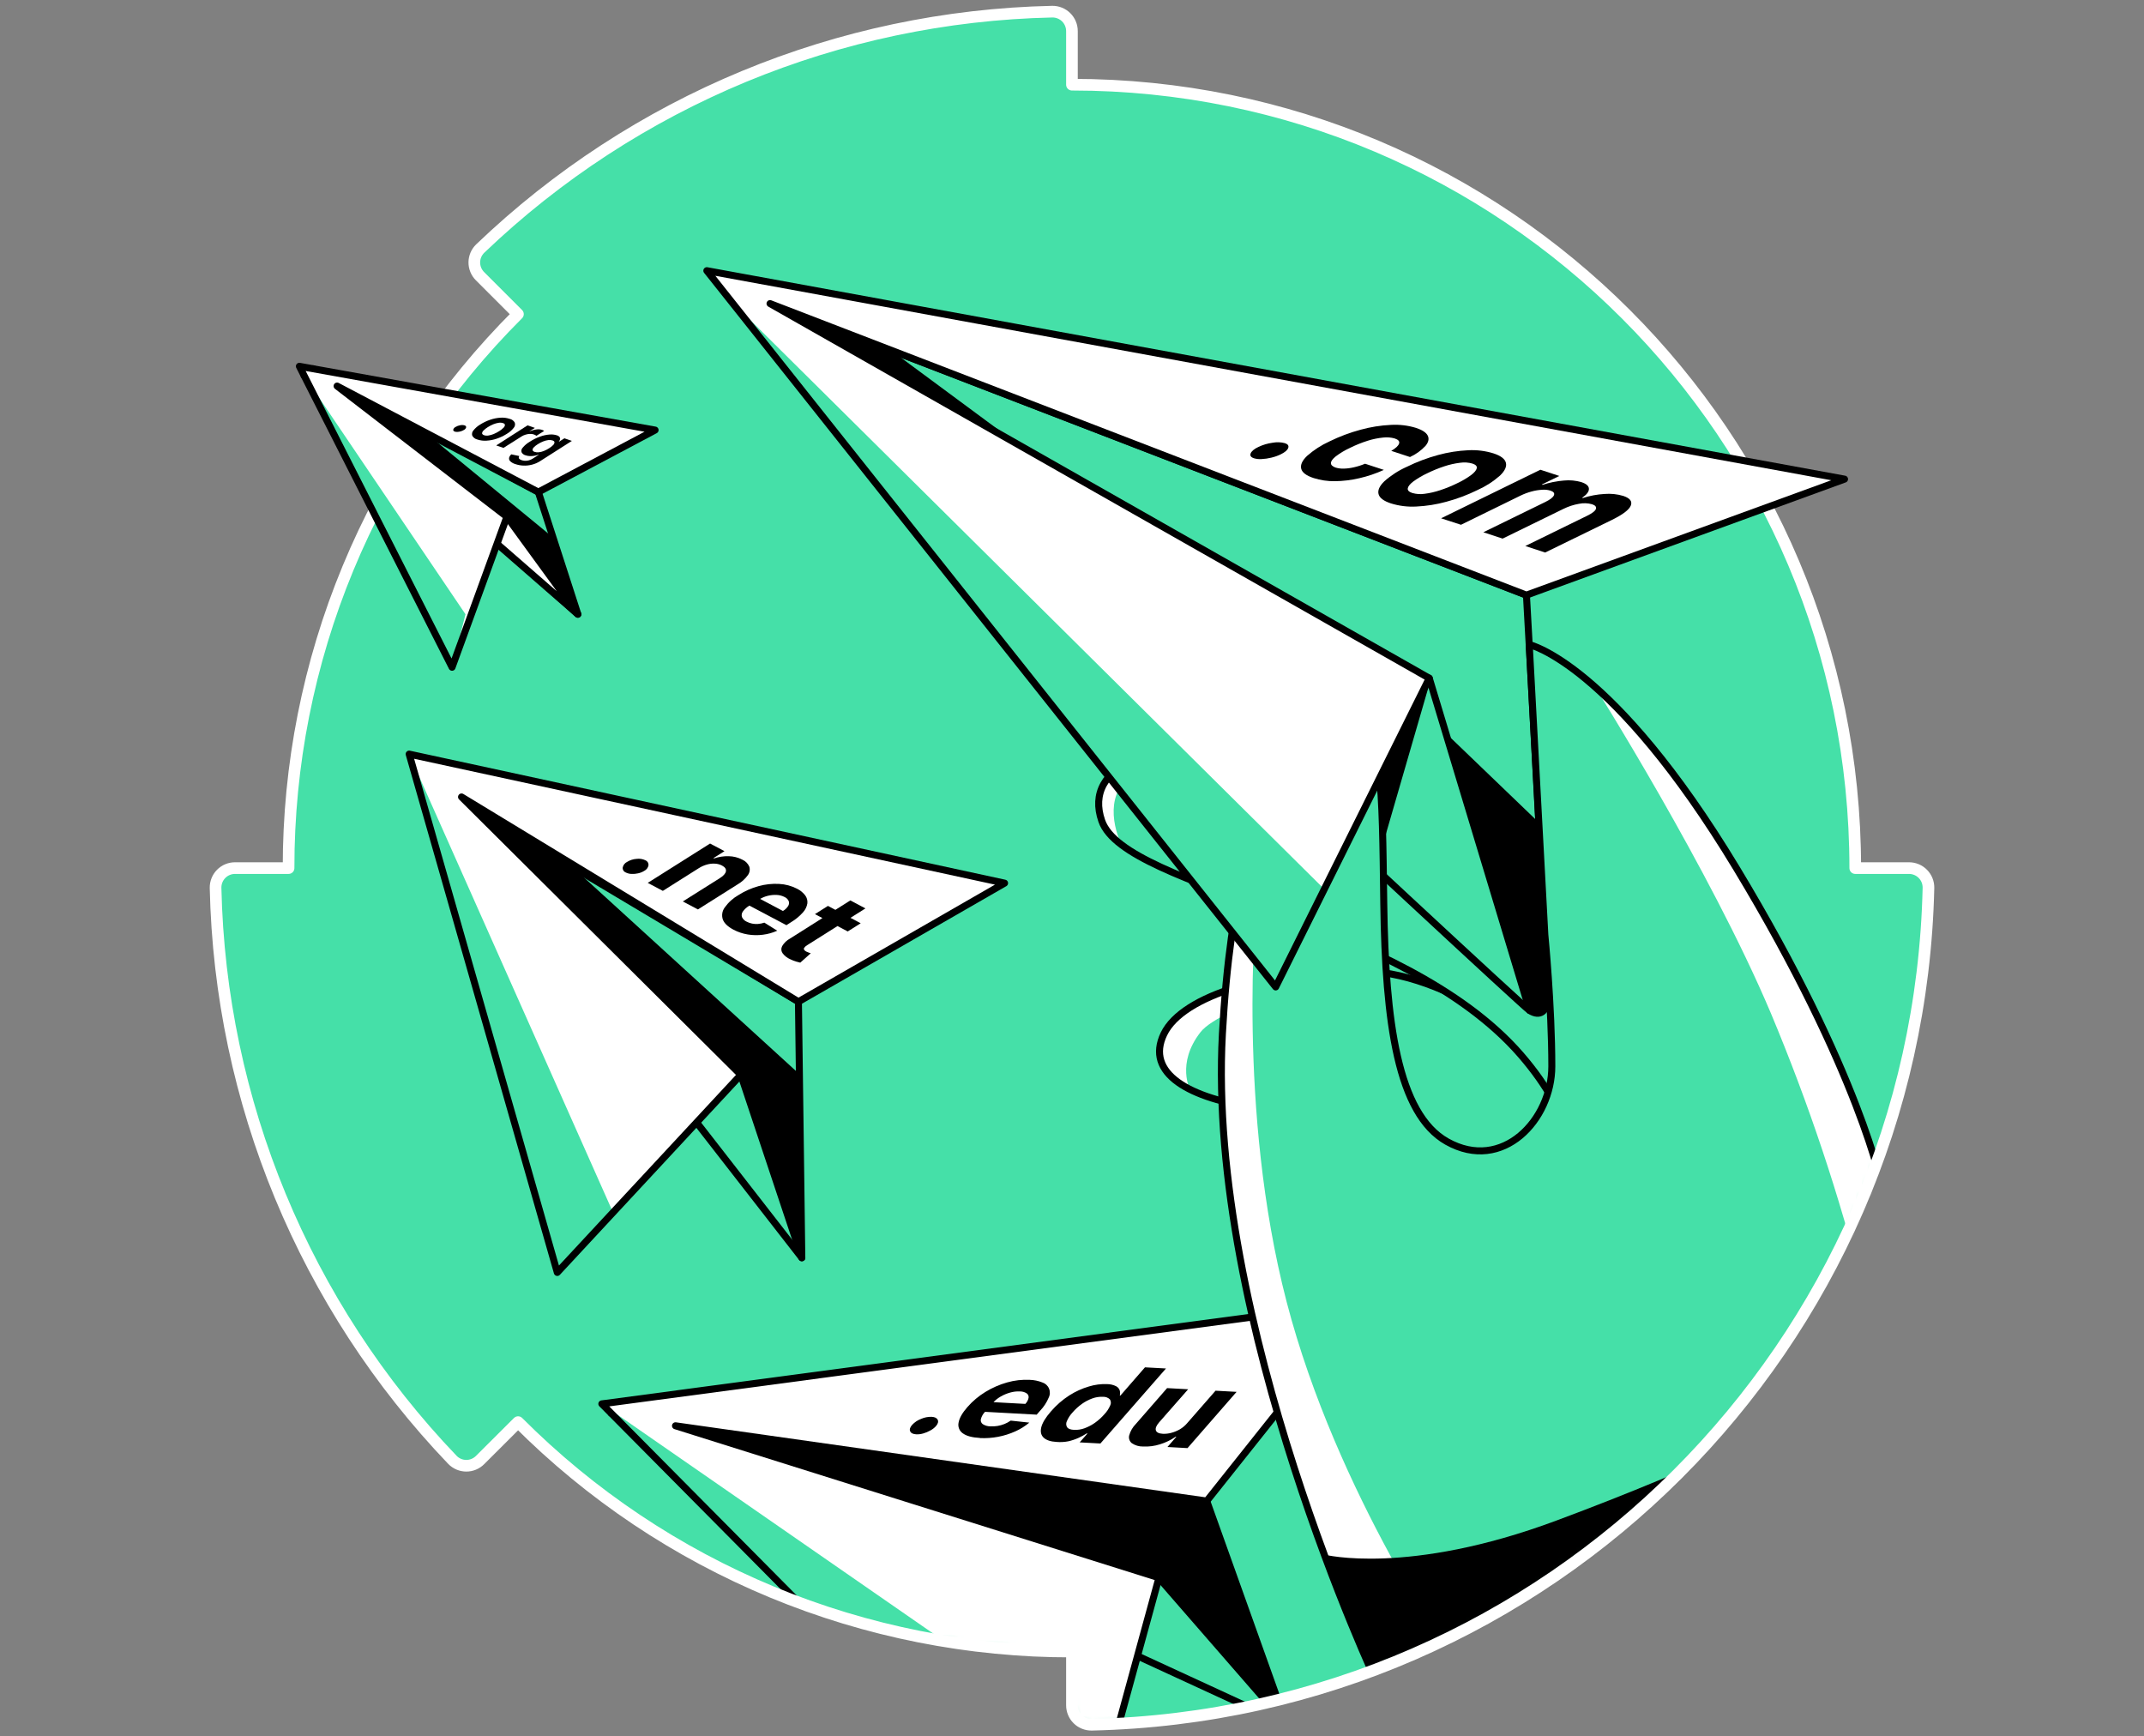 <svg width="368" height="298" viewBox="0 0 368 298" fill="none" xmlns="http://www.w3.org/2000/svg">
<rect x="0" y="0" width="368" height="298" fill="#808080" stroke="none"/>
<path d="M88.923 244.065C101.394 256.568 116.213 266.482 132.528 273.238C148.842 279.995 166.332 283.46 183.991 283.434V292.657C183.99 293.1 184.077 293.538 184.248 293.947C184.418 294.355 184.668 294.726 184.983 295.037C185.298 295.348 185.672 295.593 186.082 295.759C186.493 295.924 186.932 296.006 187.375 296C265.887 294.227 329.231 230.914 331.004 152.371C331.011 151.928 330.929 151.488 330.765 151.077C330.6 150.665 330.354 150.291 330.043 149.976C329.732 149.66 329.361 149.41 328.952 149.239C328.543 149.069 328.104 148.982 327.661 148.983H318.438C318.438 74.732 258.246 14.535 183.991 14.535V5.347C183.992 4.903 183.905 4.464 183.735 4.055C183.565 3.646 183.315 3.275 183 2.963C182.685 2.652 182.311 2.406 181.9 2.241C181.489 2.076 181.049 1.994 180.606 2C143.946 2.796 108.916 17.302 82.426 42.656C82.108 42.963 81.855 43.331 81.68 43.737C81.506 44.143 81.415 44.58 81.412 45.022C81.408 45.465 81.493 45.903 81.662 46.312C81.83 46.721 82.078 47.092 82.392 47.403L88.9 53.912C76.399 66.384 66.485 81.203 59.729 97.519C52.973 113.834 49.507 131.324 49.531 148.983H40.343C39.9 148.982 39.461 149.069 39.052 149.239C38.643 149.41 38.272 149.66 37.961 149.976C37.65 150.291 37.404 150.665 37.239 151.077C37.075 151.488 36.993 151.928 37 152.371C37.796 189.027 52.3 224.053 77.652 250.539C77.96 250.857 78.327 251.11 78.734 251.284C79.14 251.458 79.577 251.549 80.019 251.552C80.462 251.555 80.9 251.47 81.308 251.301C81.717 251.132 82.088 250.884 82.4 250.57L88.923 244.065Z" fill="#45E0A8"/>
<mask id="mask0" mask-type="alpha" maskUnits="userSpaceOnUse" x="37" y="2" width="295" height="294">
<path d="M88.923 244.065C101.394 256.568 116.213 266.482 132.528 273.238C148.842 279.995 166.332 283.46 183.991 283.434V292.657C183.99 293.1 184.077 293.538 184.248 293.947C184.418 294.355 184.668 294.726 184.983 295.037C185.298 295.348 185.672 295.593 186.082 295.759C186.493 295.924 186.932 296.006 187.375 296C265.887 294.227 329.231 230.914 331.004 152.371C331.011 151.928 330.929 151.488 330.765 151.077C330.6 150.665 330.354 150.291 330.043 149.976C329.732 149.66 329.361 149.41 328.952 149.239C328.543 149.069 328.104 148.982 327.661 148.983H318.438C318.438 74.732 258.246 14.535 183.991 14.535V5.347C183.992 4.903 183.905 4.464 183.735 4.055C183.565 3.646 183.315 3.275 183 2.963C182.685 2.652 182.311 2.406 181.9 2.241C181.489 2.076 181.049 1.994 180.606 2C143.946 2.796 108.916 17.302 82.426 42.656C82.108 42.963 81.855 43.331 81.68 43.737C81.506 44.143 81.415 44.58 81.412 45.022C81.408 45.465 81.493 45.903 81.662 46.312C81.83 46.721 82.078 47.092 82.392 47.403L88.9 53.912C76.399 66.384 66.485 81.203 59.729 97.519C52.973 113.834 49.507 131.324 49.531 148.983H40.343C39.9 148.982 39.461 149.069 39.052 149.239C38.643 149.41 38.272 149.66 37.961 149.976C37.65 150.291 37.404 150.665 37.239 151.077C37.075 151.488 36.993 151.928 37 152.371C37.796 189.027 52.3 224.053 77.652 250.539C77.96 250.857 78.327 251.11 78.734 251.284C79.14 251.458 79.577 251.549 80.019 251.552C80.462 251.555 80.9 251.47 81.308 251.301C81.717 251.132 82.088 250.884 82.4 250.57L88.923 244.065Z" fill="#B880FF"/>
</mask>
<g mask="url(#mask0)">
<path d="M207.126 257.607L220.844 296L104.904 242.549L207.126 257.607Z" fill="#45E0A8" stroke="black" stroke-width="1.2" stroke-linecap="round" stroke-linejoin="round"/>
<path d="M115.941 244.693L207.126 257.607L234.309 223.445L103.3 240.93L157.903 296L190.445 301.72L198.922 270.769L115.941 244.693Z" fill="white"/>
<path d="M103.3 240.93L195.288 304.679H154.675L103.3 240.93Z" fill="#45E0A8"/>
<path d="M115.941 244.693L207.126 257.607L234.309 223.445L103.3 240.93L157.903 296L190.445 301.72L198.922 270.769L115.941 244.693Z" stroke="black" stroke-width="1.2" stroke-linecap="round" stroke-linejoin="round"/>
<path d="M267.737 183.007C267.737 183.007 250.343 166.958 234.206 166.69C218.069 166.422 203.003 170.725 199.776 177.448C196.548 184.171 203.987 188.551 216.093 190.182C228.199 191.813 253.931 200.58 256.89 204.884" fill="#45E0A8"/>
<path d="M204.308 187.111C204.308 187.111 201.835 182.56 206.051 177.146C209.63 172.552 230.982 166.705 230.982 166.705C230.982 166.705 214.91 165.568 204.58 172.563C194.251 179.558 201.054 185.006 201.054 185.006C204.308 187.111 204.308 187.111 204.308 187.111Z" fill="white"/>
<path d="M267.737 183.007C267.737 183.007 250.343 166.958 234.206 166.69C218.069 166.422 203.003 170.725 199.776 177.448C196.548 184.171 203.987 188.551 216.093 190.182C228.199 191.813 253.931 200.58 256.89 204.884" stroke="black" stroke-width="1.2" stroke-linecap="round" stroke-linejoin="round"/>
<path d="M271.952 150.821C271.952 150.821 249.746 130.33 223.467 127.945C197.187 125.56 185.905 131.609 189.105 140.866C193.141 152.601 240.691 157.559 261.059 181.066C270.608 192.093 269.8 199.761 269.8 199.761" fill="#45E0A8"/>
<path d="M192.459 144.902C190.717 141.134 189.779 134.702 195.828 132.34C201.877 129.978 202.555 128.764 202.555 128.764C202.555 128.764 191.655 129.265 189.76 133.703C187.864 138.14 188.611 142.126 192.459 144.902Z" fill="white"/>
<path d="M271.952 150.821C271.952 150.821 249.746 130.33 223.467 127.945C197.187 125.56 185.905 131.609 189.105 140.866C193.141 152.601 240.691 157.559 261.059 181.066C270.608 192.093 269.8 199.761 269.8 199.761" stroke="black" stroke-width="1.2" stroke-linecap="round" stroke-linejoin="round"/>
<path d="M262.001 102.133C262.001 102.133 265.772 169.649 265.634 171.533C265.497 173.417 264.421 174.627 262.537 173.413C260.5 172.104 132.171 52.101 132.171 52.101L262.001 102.133Z" fill="#45E0A8" stroke="black" stroke-width="1.2" stroke-linecap="round" stroke-linejoin="round"/>
<path d="M236.442 289.078C236.442 289.078 207.123 226.944 209.814 177.448C212.506 127.953 227.567 123.385 232.403 123.921C237.238 124.457 237.246 134.951 237.514 155.124C237.782 175.297 239.888 191.151 248.364 195.921C257.912 201.281 266.358 192.158 266.358 183.007C266.358 172.609 265.16 160.419 265.16 160.419L262.48 110.621C262.48 110.621 276.803 113.829 298.051 149.006C319.3 184.183 323.067 203.816 323.067 203.816C323.067 203.816 316.344 228.831 292.404 254.655C281.313 266.604 236.442 289.078 236.442 289.078Z" fill="#45E0A8"/>
<path d="M215.641 155.17C215.641 155.17 212.237 190.37 220.844 223.445C229.451 256.52 249.776 285.318 249.776 285.318L236.824 291.497C236.824 291.497 216.942 243.935 211.582 210.848C206.222 177.762 213.688 149.4 213.688 149.4L215.641 155.17Z" fill="white"/>
<path d="M273.605 117.623C273.605 117.623 293.487 149.102 303.962 173.907C310.429 189.332 315.734 205.219 319.832 221.435L323.376 202.617C323.376 202.617 309.785 163.948 292.556 140.02C278.046 120.663 273.605 117.623 273.605 117.623Z" fill="white"/>
<path d="M236.442 289.078C236.442 289.078 207.123 226.944 209.814 177.448C212.506 127.953 227.567 123.385 232.403 123.921C237.238 124.457 237.246 134.951 237.514 155.124C237.782 175.297 239.888 191.151 248.364 195.921C257.912 201.281 266.358 192.158 266.358 183.007C266.358 172.609 265.16 160.419 265.16 160.419L262.48 110.621C262.48 110.621 276.803 113.829 298.051 149.006C319.3 184.183 323.067 203.816 323.067 203.816C323.067 203.816 316.344 228.831 292.404 254.655C281.313 266.604 236.442 289.078 236.442 289.078Z" stroke="black" stroke-width="1.2" stroke-linecap="round" stroke-linejoin="round"/>
<path d="M262.537 173.413L245.32 116.39" stroke="black" stroke-width="1.2" stroke-linecap="round" stroke-linejoin="round"/>
<path d="M198.903 270.785L220.844 296" stroke="black" stroke-width="1.2" stroke-linecap="round" stroke-linejoin="round"/>
<path d="M152.887 60.087L174.986 76.428L132.167 52.101L152.887 60.087Z" fill="black"/>
<path d="M248.176 125.835L264.115 141.15C264.115 141.15 266.052 170.002 265.646 171.545C265.24 173.088 264.88 174.447 263.265 173.983C261.649 173.52 248.176 125.835 248.176 125.835Z" fill="black"/>
<path d="M245.32 117.466L237.365 144.902L236.825 133.473L245.32 117.466Z" fill="black"/>
<path d="M149.43 249.134L207.126 257.607L220.844 296L198.903 270.785L115.941 244.693L149.43 249.134Z" fill="black"/>
<path d="M267.112 260.972C318.178 241.96 331.007 228.782 331.007 228.782L331.593 310.15L238.559 294.403L227.33 266.807C227.33 266.807 241.633 270.459 267.112 260.972Z" fill="black"/>
<path d="M157.275 246.16C156.712 246.129 156.364 245.953 156.222 245.639C156.08 245.325 156.195 244.954 156.559 244.54C156.982 244.083 157.506 243.731 158.09 243.514C158.663 243.258 159.286 243.135 159.913 243.154C160.452 243.185 160.801 243.357 160.95 243.671C161.1 243.985 160.996 244.349 160.64 244.762C160.365 245.062 160.04 245.312 159.679 245.501C159.295 245.719 158.887 245.89 158.462 246.01C158.077 246.124 157.676 246.175 157.275 246.16Z" fill="black"/>
<path d="M168.178 246.78C166.838 246.707 165.881 246.443 165.253 245.983C164.964 245.783 164.741 245.5 164.613 245.172C164.485 244.844 164.457 244.486 164.534 244.142C164.664 243.376 165.177 242.473 166.065 241.462C166.951 240.455 167.984 239.588 169.128 238.889C170.29 238.174 171.547 237.624 172.861 237.254C174.123 236.894 175.436 236.744 176.747 236.81C177.479 236.83 178.202 236.977 178.883 237.247C179.143 237.326 179.382 237.461 179.584 237.643C179.785 237.825 179.945 238.049 180.051 238.298C180.157 238.548 180.207 238.818 180.198 239.09C180.189 239.361 180.12 239.627 179.997 239.869C179.66 240.675 179.18 241.412 178.581 242.048L177.937 242.783L166.942 242.182L168.393 240.524L175.989 240.937C176.274 240.652 176.469 240.288 176.548 239.892C176.573 239.747 176.556 239.597 176.498 239.461C176.44 239.325 176.344 239.209 176.222 239.127C175.879 238.908 175.48 238.793 175.074 238.797C174.5 238.769 173.925 238.836 173.374 238.996C172.8 239.157 172.249 239.389 171.735 239.689C171.259 239.96 170.828 240.305 170.46 240.712L169.082 242.289C168.735 242.639 168.486 243.073 168.358 243.549C168.32 243.707 168.33 243.873 168.386 244.026C168.443 244.179 168.544 244.311 168.676 244.406C169.069 244.66 169.529 244.793 169.997 244.789C170.403 244.809 170.809 244.787 171.211 244.724C171.617 244.657 172.015 244.545 172.397 244.391C172.779 244.238 173.141 244.042 173.477 243.805L176.674 244.15C175.948 244.758 175.142 245.264 174.277 245.65C172.368 246.512 170.281 246.905 168.19 246.799L168.178 246.78Z" fill="black"/>
<path d="M181.341 247.465C180.35 247.411 179.622 247.17 179.155 246.749C178.688 246.328 178.542 245.731 178.722 244.969C178.902 244.207 179.461 243.28 180.403 242.205C181.312 241.15 182.368 240.232 183.539 239.479C184.583 238.813 185.716 238.297 186.904 237.947C187.912 237.637 188.966 237.499 190.021 237.541C190.573 237.54 191.118 237.671 191.609 237.924C191.752 238.003 191.878 238.109 191.98 238.237C192.082 238.364 192.158 238.51 192.203 238.667C192.27 238.941 192.27 239.227 192.203 239.502H192.314L196.525 234.662L200.132 234.858L188.876 247.733L185.315 247.542L186.667 246.01H186.514C186.062 246.3 185.59 246.556 185.101 246.776C184.535 247.031 183.945 247.227 183.34 247.362C182.681 247.488 182.009 247.523 181.341 247.465V247.465ZM184.347 245.394C184.956 245.423 185.565 245.331 186.138 245.122C186.779 244.89 187.386 244.571 187.942 244.176C188.545 243.748 189.095 243.249 189.58 242.691C189.997 242.249 190.331 241.737 190.568 241.179C190.649 241.015 190.684 240.833 190.67 240.651C190.657 240.47 190.595 240.295 190.491 240.145C190.333 239.997 190.147 239.884 189.944 239.811C189.74 239.738 189.524 239.707 189.308 239.72C188.692 239.689 188.076 239.783 187.497 239.996C186.859 240.226 186.254 240.543 185.702 240.937C185.114 241.358 184.579 241.846 184.105 242.392C183.691 242.832 183.358 243.341 183.121 243.897C183.037 244.062 182.997 244.246 183.005 244.431C183.013 244.616 183.069 244.796 183.167 244.954C183.359 245.214 183.753 245.363 184.347 245.394V245.394Z" fill="black"/>
<path d="M203.792 244.215L208.639 238.671L212.249 238.87L203.826 248.526L200.381 248.334L201.912 246.581H201.778C200.964 247.144 200.068 247.578 199.121 247.867C198.173 248.17 197.178 248.3 196.184 248.25C195.503 248.263 194.835 248.065 194.27 247.683C194.074 247.529 193.927 247.321 193.846 247.084C193.765 246.848 193.754 246.593 193.815 246.351C194.021 245.605 194.417 244.924 194.963 244.375L200.323 238.227L203.937 238.426L198.96 244.096C198.466 244.666 198.282 245.126 198.397 245.482C198.512 245.838 198.918 246.029 199.599 246.068C200.077 246.086 200.554 246.033 201.016 245.911C201.542 245.775 202.046 245.569 202.517 245.298C203 245.012 203.431 244.645 203.792 244.215V244.215Z" fill="black"/>
</g>
<path d="M88.923 244.065C101.394 256.568 116.213 266.482 132.528 273.238C148.842 279.995 166.332 283.46 183.991 283.434V292.657C183.99 293.1 184.077 293.538 184.248 293.947C184.418 294.355 184.668 294.726 184.983 295.037C185.298 295.348 185.672 295.593 186.082 295.759C186.493 295.924 186.932 296.006 187.375 296C265.887 294.227 329.231 230.914 331.004 152.371C331.011 151.928 330.929 151.488 330.765 151.077C330.6 150.665 330.354 150.291 330.043 149.976C329.732 149.66 329.361 149.41 328.952 149.239C328.543 149.069 328.104 148.982 327.661 148.983H318.438C318.438 74.732 258.246 14.535 183.991 14.535V5.347C183.992 4.903 183.905 4.464 183.735 4.055C183.565 3.646 183.315 3.275 183 2.963C182.685 2.652 182.311 2.406 181.9 2.241C181.489 2.076 181.049 1.994 180.606 2C143.946 2.796 108.916 17.302 82.426 42.656C82.108 42.963 81.855 43.331 81.68 43.737C81.506 44.143 81.415 44.58 81.412 45.022C81.408 45.465 81.493 45.903 81.662 46.312C81.83 46.721 82.078 47.092 82.392 47.403L88.9 53.912C76.399 66.384 66.485 81.203 59.729 97.519C52.973 113.834 49.507 131.324 49.531 148.983H40.343C39.9 148.982 39.461 149.069 39.052 149.239C38.643 149.41 38.272 149.66 37.961 149.976C37.65 150.291 37.404 150.665 37.239 151.077C37.075 151.488 36.993 151.928 37 152.371C37.796 189.027 52.3 224.053 77.652 250.539C77.96 250.857 78.327 251.11 78.734 251.284C79.14 251.458 79.577 251.549 80.019 251.552C80.462 251.555 80.9 251.47 81.308 251.301C81.717 251.132 82.088 250.884 82.4 250.57L88.923 244.065Z" stroke="white" stroke-width="2" stroke-linecap="round" stroke-linejoin="round"/>
<path d="M92.4 84.448L99.184 105.418L53.747 63.284L92.4 84.448Z" fill="#45E0A8" stroke="black" stroke-width="1.2" stroke-linecap="round" stroke-linejoin="round"/>
<path d="M87.001 88.687L99.184 105.418L52.196 64.463L87.001 88.687Z" fill="white" stroke="black" stroke-width="1.2" stroke-linecap="round" stroke-linejoin="round"/>
<path d="M261.998 102.133L316.601 82.228L121.321 46.454L218.961 169.378L245.32 116.39L132.167 52.101L261.998 102.133Z" fill="white"/>
<path d="M121.321 47.529L227.307 152.601L218.961 169.377L121.321 47.529Z" fill="#45E0A8"/>
<path d="M261.998 102.133L316.601 82.228L121.321 46.454L218.961 169.378L245.32 116.39L132.167 52.101L261.998 102.133Z" stroke="black" stroke-width="1.2" stroke-linecap="round" stroke-linejoin="round"/>
<path d="M77.595 114.514L51.385 62.863L112.442 73.809L92.4 84.448L57.859 66.255L87.002 88.687L77.595 114.514Z" fill="white"/>
<path d="M52.196 64.463L79.896 105.418L77.595 114.514L52.196 64.463Z" fill="#45E0A8"/>
<path d="M77.595 114.514L51.385 62.863L112.442 73.809L92.4 84.448L57.859 66.255L87.002 88.687L77.595 114.514Z" stroke="black" stroke-width="1.2" stroke-linecap="round" stroke-linejoin="round"/>
<path d="M72.989 74.222L95.042 92.339L98.529 104.522L87.002 88.687L58.471 66.722L72.989 74.222Z" fill="black"/>
<path d="M215.235 78.648C214.707 78.476 214.516 78.196 214.661 77.821C214.807 77.446 215.243 77.055 215.978 76.715C216.744 76.347 217.563 76.101 218.405 75.987C219.114 75.849 219.844 75.872 220.542 76.056C221.055 76.225 221.246 76.496 221.112 76.876C220.978 77.255 220.549 77.622 219.822 77.978C219.31 78.225 218.772 78.413 218.218 78.541C217.672 78.677 217.114 78.759 216.552 78.786C216.109 78.819 215.663 78.772 215.235 78.648V78.648Z" fill="black"/>
<path d="M225.473 82.044C224.212 81.631 223.501 81.094 223.341 80.432C223.18 79.77 223.517 79.039 224.359 78.231C225.507 77.223 226.797 76.39 228.188 75.758C229.897 74.917 231.685 74.245 233.525 73.752C235.217 73.284 236.955 73.006 238.709 72.921C240.173 72.832 241.642 73.006 243.046 73.434C244.118 73.786 244.788 74.226 245.056 74.755C245.324 75.287 245.202 75.865 244.696 76.497C243.941 77.315 243.03 77.973 242.016 78.434L238.797 77.377C239.562 76.93 240.009 76.516 240.137 76.133C240.271 75.75 240.026 75.459 239.401 75.252C238.76 75.07 238.089 75.015 237.426 75.091C236.528 75.178 235.641 75.359 234.78 75.631C233.729 75.962 232.705 76.374 231.718 76.864C230.85 77.261 230.029 77.752 229.267 78.327C228.72 78.771 228.444 79.157 228.44 79.475C228.436 79.793 228.701 80.049 229.229 80.241C229.678 80.375 230.146 80.437 230.615 80.425C231.204 80.411 231.791 80.337 232.365 80.203C233.028 80.054 233.678 79.848 234.306 79.586L237.529 80.643C236.178 81.261 234.767 81.739 233.318 82.071C231.937 82.395 230.525 82.567 229.107 82.584C227.874 82.599 226.648 82.417 225.473 82.044V82.044Z" fill="black"/>
<path d="M238.739 86.393C237.496 85.985 236.789 85.453 236.618 84.797C236.447 84.141 236.777 83.408 237.61 82.599C238.762 81.577 240.065 80.738 241.473 80.111C243.19 79.265 244.985 78.588 246.833 78.089C248.524 77.626 250.261 77.351 252.013 77.27C253.479 77.192 254.948 77.374 256.35 77.81C257.595 78.216 258.299 78.751 258.471 79.406C258.644 80.061 258.311 80.796 257.48 81.604C256.318 82.629 255.008 83.471 253.594 84.104C251.884 84.944 250.097 85.616 248.257 86.11C246.565 86.576 244.826 86.852 243.073 86.933C241.608 87.012 240.14 86.829 238.739 86.393V86.393ZM242.418 84.609C243.098 84.802 243.81 84.849 244.509 84.747C245.42 84.631 246.318 84.424 247.189 84.131C248.198 83.801 249.181 83.399 250.133 82.928C250.963 82.542 251.754 82.077 252.495 81.539C253.077 81.095 253.402 80.7 253.475 80.356C253.548 80.011 253.299 79.743 252.732 79.559C252.046 79.361 251.325 79.313 250.619 79.418C249.695 79.53 248.784 79.735 247.901 80.03C246.892 80.362 245.909 80.763 244.957 81.232C244.127 81.62 243.336 82.085 242.594 82.622C242.012 83.066 241.691 83.461 241.633 83.809C241.576 84.157 241.84 84.422 242.411 84.609H242.418Z" fill="black"/>
<path d="M247.353 88.951L264.39 80.616L267.645 81.684L264.635 83.154L264.781 83.204C265.963 82.813 267.188 82.566 268.43 82.469C269.443 82.366 270.466 82.461 271.443 82.749C272.285 83.028 272.714 83.403 272.725 83.897C272.737 84.391 272.342 84.892 271.554 85.428L271.684 85.471C272.887 85.08 274.135 84.846 275.398 84.774C276.485 84.683 277.58 84.797 278.625 85.111C279.774 85.494 280.202 86.041 279.911 86.769C279.62 87.496 278.548 88.3 276.695 89.219L265.21 94.824L261.806 93.706L272.338 88.556C273.288 88.097 273.816 87.687 273.927 87.339C274.038 86.99 273.82 86.722 273.273 86.543C272.535 86.334 271.757 86.308 271.006 86.466C270.075 86.629 269.172 86.925 268.326 87.347L257.912 92.435L254.605 91.347L265.236 86.152C266.076 85.741 266.57 85.358 266.718 85.004C266.871 84.647 266.665 84.379 266.106 84.196C265.646 84.061 265.166 84.013 264.689 84.054C264.074 84.089 263.464 84.189 262.87 84.353C262.211 84.531 261.57 84.772 260.956 85.072L250.768 90.061L247.353 88.951Z" fill="black"/>
<path d="M78.062 74.073C77.863 74 77.771 73.889 77.794 73.736C77.822 73.638 77.871 73.547 77.937 73.469C78.003 73.391 78.085 73.328 78.177 73.284C78.422 73.132 78.695 73.029 78.981 72.982C79.234 72.925 79.497 72.933 79.746 73.005C79.94 73.071 80.028 73.182 80.01 73.338C79.984 73.436 79.936 73.528 79.869 73.605C79.803 73.682 79.721 73.744 79.628 73.786C79.466 73.888 79.291 73.967 79.107 74.019C78.922 74.077 78.73 74.112 78.537 74.123C78.376 74.136 78.216 74.119 78.062 74.073Z" fill="black"/>
<path d="M81.936 75.428C81.754 75.387 81.582 75.308 81.432 75.197C81.281 75.085 81.156 74.944 81.063 74.781C81.013 74.629 81.002 74.466 81.034 74.309C81.066 74.152 81.138 74.006 81.243 73.885C81.567 73.475 81.965 73.129 82.415 72.863C82.958 72.517 83.542 72.238 84.153 72.032C84.723 71.837 85.317 71.719 85.918 71.684C86.45 71.648 86.983 71.717 87.488 71.887C87.67 71.927 87.841 72.004 87.991 72.115C88.141 72.226 88.266 72.368 88.357 72.53C88.408 72.682 88.418 72.845 88.387 73.002C88.355 73.159 88.283 73.305 88.177 73.426C87.853 73.84 87.453 74.188 86.998 74.452C86.457 74.799 85.876 75.078 85.267 75.283C84.697 75.478 84.103 75.594 83.502 75.627C82.972 75.665 82.44 75.597 81.936 75.428V75.428ZM83.085 74.693C83.326 74.769 83.582 74.786 83.832 74.743C84.144 74.696 84.448 74.61 84.739 74.487C85.068 74.35 85.384 74.185 85.684 73.993C85.95 73.832 86.194 73.639 86.412 73.418C86.556 73.297 86.646 73.124 86.665 72.936C86.665 72.793 86.557 72.686 86.343 72.614C86.096 72.535 85.833 72.517 85.577 72.561C85.264 72.609 84.959 72.696 84.666 72.817C84.337 72.954 84.02 73.119 83.72 73.311C83.456 73.473 83.212 73.666 82.993 73.885C82.851 74.008 82.761 74.181 82.744 74.368C82.767 74.51 82.878 74.617 83.096 74.693H83.085Z" fill="black"/>
<path d="M85.171 76.447L90.55 73.001L91.802 73.434L90.865 74.035H90.91C91.287 73.864 91.687 73.75 92.097 73.698C92.414 73.653 92.737 73.68 93.043 73.774L93.238 73.855C93.294 73.883 93.348 73.915 93.399 73.951L92.074 74.793C92.015 74.744 91.949 74.703 91.879 74.67C91.792 74.625 91.703 74.585 91.611 74.552C91.401 74.484 91.18 74.456 90.96 74.467C90.7 74.477 90.443 74.52 90.195 74.597C89.944 74.672 89.706 74.782 89.486 74.923L86.423 76.864L85.171 76.447Z" fill="black"/>
<path d="M88.445 79.644C88.116 79.552 87.815 79.381 87.568 79.146C87.491 79.072 87.434 78.98 87.402 78.879C87.37 78.777 87.364 78.669 87.384 78.564C87.447 78.332 87.581 78.126 87.767 77.975L89.145 78.269C89.086 78.335 89.049 78.418 89.038 78.507C89.036 78.552 89.043 78.598 89.061 78.64C89.078 78.683 89.104 78.721 89.138 78.752C89.247 78.853 89.378 78.927 89.521 78.97C89.819 79.071 90.135 79.103 90.447 79.066C90.817 79.021 91.171 78.89 91.481 78.683L92.465 78.055L92.407 78.036C92.187 78.116 91.96 78.177 91.73 78.219C91.477 78.265 91.221 78.283 90.964 78.273C90.703 78.266 90.445 78.22 90.198 78.135C90.057 78.101 89.925 78.037 89.809 77.949C89.694 77.861 89.598 77.749 89.528 77.622C89.483 77.487 89.476 77.342 89.509 77.204C89.541 77.065 89.612 76.938 89.712 76.837C90.054 76.424 90.468 76.075 90.933 75.808C91.49 75.442 92.09 75.145 92.718 74.923C93.234 74.734 93.774 74.617 94.322 74.575C94.741 74.536 95.164 74.58 95.566 74.705C95.765 74.754 95.942 74.868 96.067 75.03C96.103 75.087 96.126 75.15 96.135 75.216C96.144 75.282 96.138 75.35 96.117 75.413C96.076 75.552 96.01 75.681 95.922 75.796H95.972L96.875 75.222L98.158 75.666L92.725 79.131C92.29 79.412 91.811 79.62 91.309 79.747C90.823 79.873 90.321 79.926 89.819 79.904C89.351 79.884 88.888 79.796 88.445 79.644ZM91.764 77.553C91.992 77.628 92.234 77.652 92.472 77.622C92.764 77.588 93.05 77.516 93.323 77.408C93.647 77.28 93.957 77.119 94.249 76.929C94.51 76.775 94.748 76.586 94.957 76.367C95.023 76.307 95.076 76.234 95.112 76.153C95.149 76.072 95.168 75.984 95.168 75.896C95.168 75.762 95.038 75.658 94.831 75.585C94.593 75.511 94.342 75.491 94.096 75.528C93.795 75.568 93.5 75.646 93.219 75.762C92.897 75.891 92.588 76.052 92.296 76.24C92.043 76.393 91.812 76.578 91.607 76.791C91.544 76.847 91.494 76.916 91.461 76.994C91.428 77.071 91.413 77.155 91.416 77.239C91.435 77.377 91.55 77.481 91.764 77.553V77.553Z" fill="black"/>
<path d="M137.045 171.912L137.626 215.856L74.363 134.515L137.045 171.912Z" stroke="black" stroke-width="1.2" stroke-linecap="round" stroke-linejoin="round"/>
<path d="M127.159 184.462L95.654 218.379L70.228 129.419L172.428 151.563L137.045 171.912L79.218 136.774L127.159 184.462Z" fill="white"/>
<path d="M70.228 129.419L108.307 215.01L95.83 219.727L70.228 129.419Z" fill="#45E0A8"/>
<path d="M127.159 184.462L95.654 218.379L70.228 129.419L172.428 151.563L137.045 171.912L79.218 136.774L127.159 184.462Z" stroke="black" stroke-width="1.2" stroke-linecap="round" stroke-linejoin="round"/>
<path d="M127.159 184.462L137.627 215.856" stroke="black" stroke-width="1.2" stroke-linecap="round" stroke-linejoin="round"/>
<path d="M97.752 148.336L137.343 184.462V215.01L126.585 183.601L82.132 139.676L97.752 148.336Z" fill="black"/>
<path d="M107.419 149.741C107.248 149.677 107.103 149.559 107.006 149.405C106.908 149.251 106.864 149.069 106.88 148.887C106.924 148.677 107.016 148.48 107.149 148.311C107.281 148.142 107.451 148.007 107.645 147.915C108.13 147.617 108.679 147.441 109.246 147.402C109.768 147.33 110.301 147.412 110.777 147.639C110.946 147.704 111.089 147.822 111.186 147.975C111.282 148.128 111.327 148.308 111.313 148.489C111.275 148.696 111.19 148.892 111.063 149.06C110.936 149.228 110.771 149.364 110.582 149.457C110.261 149.658 109.907 149.8 109.537 149.879C109.16 149.966 108.774 150.001 108.388 149.982C108.052 149.972 107.721 149.89 107.419 149.741V149.741Z" fill="black"/>
<path d="M119.954 148.99L113.771 152.892L111.179 151.521L121.88 144.768L124.349 146.077L122.458 147.268L122.569 147.325C123.378 147.046 124.232 146.916 125.088 146.942C125.897 146.957 126.691 147.159 127.408 147.532C127.949 147.766 128.38 148.197 128.614 148.738C128.69 148.987 128.706 149.25 128.66 149.507C128.614 149.763 128.508 150.005 128.35 150.212C127.886 150.852 127.291 151.386 126.604 151.778L119.789 156.077L117.201 154.707L123.499 150.744C124.158 150.33 124.525 149.932 124.598 149.542C124.671 149.151 124.449 148.818 123.928 148.546C123.563 148.355 123.161 148.244 122.749 148.221C122.287 148.19 121.824 148.238 121.378 148.363C120.875 148.5 120.395 148.712 119.954 148.99V148.99Z" fill="black"/>
<path d="M125.877 159.542C124.917 159.031 124.315 158.453 124.07 157.808C123.953 157.465 123.921 157.1 123.976 156.743C124.03 156.386 124.17 156.047 124.384 155.755C125.009 154.877 125.817 154.146 126.754 153.611C127.819 152.931 128.981 152.415 130.199 152.08C131.345 151.762 132.534 151.632 133.722 151.697C134.799 151.748 135.852 152.03 136.811 152.524C137.352 152.79 137.826 153.175 138.197 153.65C138.496 154.045 138.633 154.539 138.58 155.032C138.484 155.616 138.217 156.16 137.814 156.594C137.219 157.256 136.527 157.824 135.762 158.278L134.985 158.78L127.094 154.607L128.936 153.458L134.384 156.341C134.746 156.136 135.052 155.846 135.276 155.495C135.357 155.371 135.408 155.231 135.426 155.084C135.444 154.937 135.428 154.789 135.379 154.649C135.238 154.334 134.984 154.083 134.667 153.945C134.247 153.73 133.787 153.609 133.316 153.588C132.801 153.563 132.285 153.614 131.784 153.738C131.286 153.86 130.809 154.059 130.372 154.327L128.622 155.43C128.183 155.681 127.804 156.023 127.508 156.433C127.408 156.568 127.342 156.724 127.315 156.889C127.288 157.054 127.3 157.223 127.351 157.383C127.513 157.74 127.802 158.024 128.162 158.179C128.456 158.331 128.769 158.442 129.093 158.508C129.432 158.577 129.778 158.597 130.123 158.569C130.488 158.54 130.848 158.464 131.195 158.344L133.411 159.726C132.628 160.08 131.795 160.313 130.942 160.419C130.082 160.531 129.21 160.517 128.354 160.376C127.488 160.236 126.651 159.954 125.877 159.542Z" fill="black"/>
<path d="M147.734 158.451L145.506 159.856L139.878 156.881L142.11 155.472L147.734 158.451ZM145.95 154.53L148.542 155.901L138.565 162.199C138.358 162.313 138.178 162.469 138.036 162.658C138 162.711 137.98 162.774 137.98 162.838C137.98 162.903 138 162.965 138.036 163.018C138.134 163.152 138.267 163.256 138.419 163.321C138.548 163.387 138.683 163.444 138.821 163.489L139.162 163.6L137.362 165.208C137.183 165.17 136.949 165.109 136.65 165.024C136.316 164.923 135.991 164.795 135.678 164.642C135.14 164.42 134.672 164.058 134.323 163.592C134.201 163.415 134.129 163.208 134.117 162.994C134.104 162.779 134.15 162.565 134.25 162.375C134.572 161.824 135.042 161.373 135.605 161.073L145.95 154.53Z" fill="black"/>
</svg>
